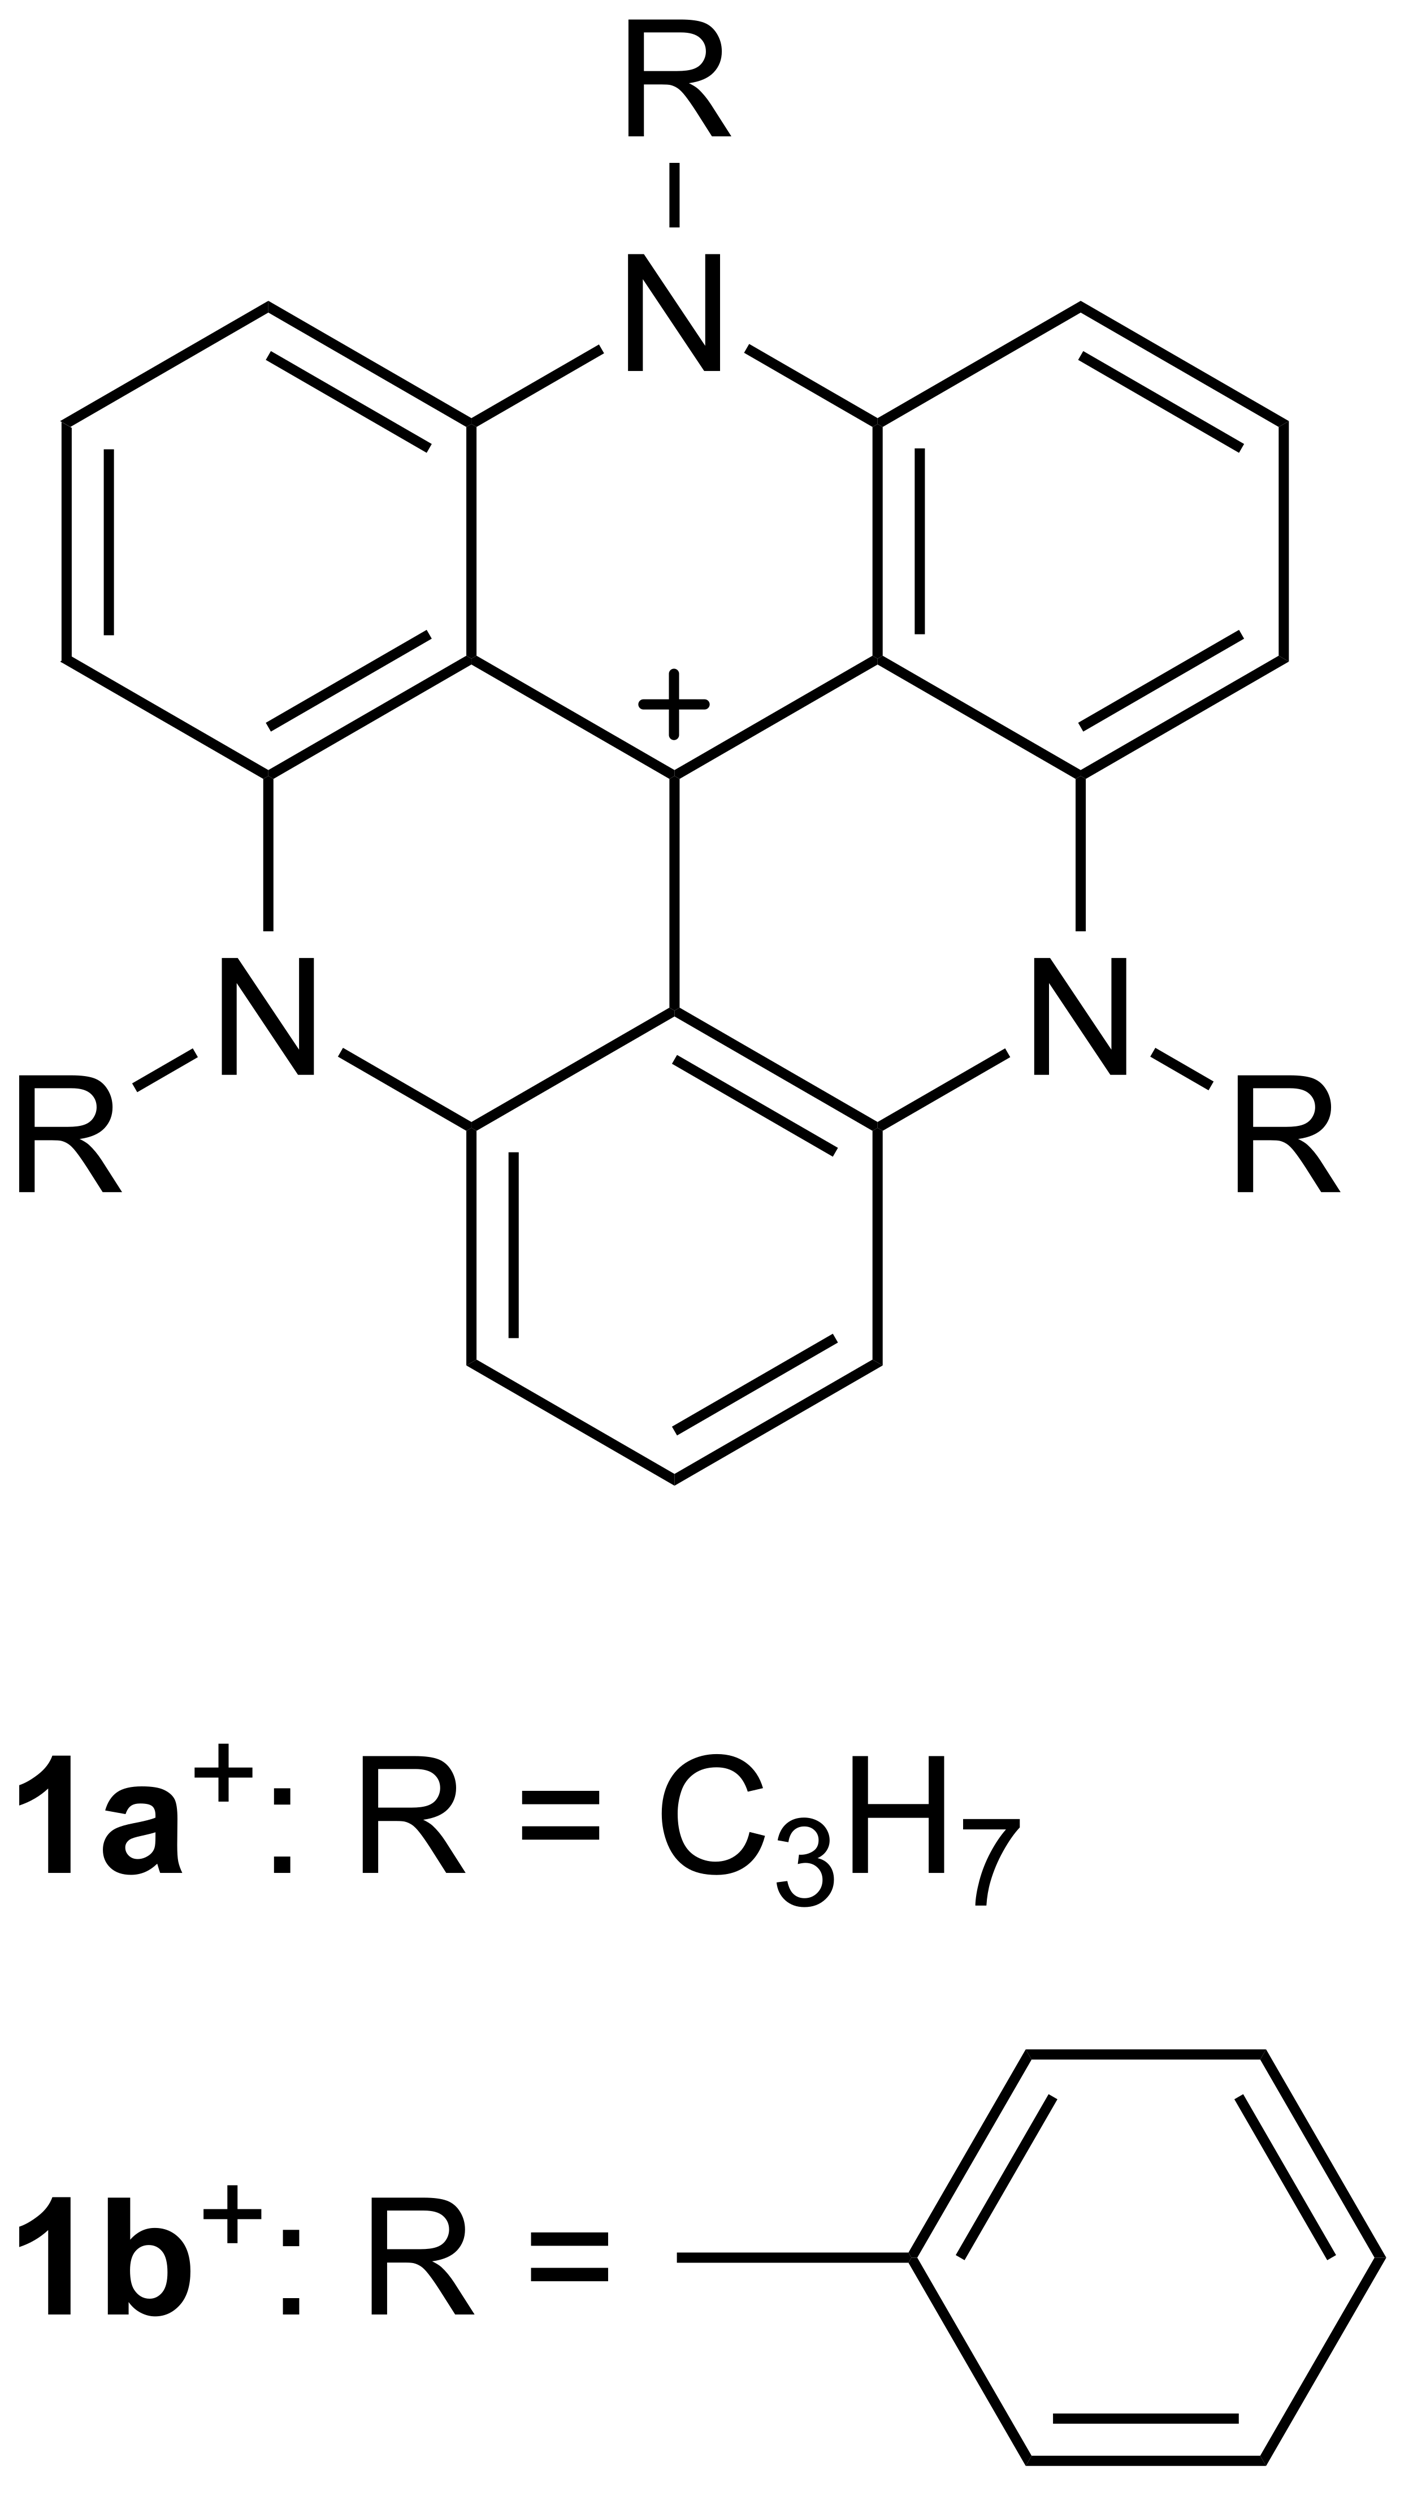 <?xml version="1.0" encoding="UTF-8"?>
<!DOCTYPE svg PUBLIC '-//W3C//DTD SVG 1.0//EN'
          'http://www.w3.org/TR/2001/REC-SVG-20010904/DTD/svg10.dtd'>
<svg stroke-dasharray="none" shape-rendering="auto" xmlns="http://www.w3.org/2000/svg" font-family="'Dialog'" text-rendering="auto" width="95" fill-opacity="1" color-interpolation="auto" color-rendering="auto" preserveAspectRatio="xMidYMid meet" font-size="12px" viewBox="0 0 95 168" fill="black" xmlns:xlink="http://www.w3.org/1999/xlink" stroke="black" image-rendering="auto" stroke-miterlimit="10" stroke-linecap="square" stroke-linejoin="miter" font-style="normal" stroke-width="1" height="168" stroke-dashoffset="0" font-weight="normal" stroke-opacity="1"
><!--Generated by the Batik Graphics2D SVG Generator--><defs id="genericDefs"
  /><g
  ><defs id="defs1"
    ><clipPath clipPathUnits="userSpaceOnUse" id="clipPath1"
      ><path d="M1.294 1.596 L72.253 1.596 L72.253 126.936 L1.294 126.936 L1.294 1.596 Z"
      /></clipPath
      ><clipPath clipPathUnits="userSpaceOnUse" id="clipPath2"
      ><path d="M92.239 45.969 L92.239 167.824 L161.225 167.824 L161.225 45.969 Z"
      /></clipPath
    ></defs
    ><g transform="scale(1.333,1.333) translate(-1.294,-1.596) matrix(1.029,0,0,1.029,-93.583,-45.688)"
    ><path d="M95.219 66.624 L95.719 66.912 L95.719 78.124 L95.219 78.412 ZM97.289 67.963 L97.289 77.073 L97.789 77.073 L97.789 67.963 Z" stroke="none" clip-path="url(#clipPath2)"
    /></g
    ><g transform="matrix(1.371,0,0,1.371,-126.502,-63.045)"
    ><path d="M95.219 78.412 L95.719 78.124 L105.429 83.729 L105.429 84.018 L105.179 84.162 Z" stroke="none" clip-path="url(#clipPath2)"
    /></g
    ><g transform="matrix(1.371,0,0,1.371,-126.502,-63.045)"
    ><path d="M105.679 84.162 L105.429 84.018 L105.429 83.729 L115.138 78.124 L115.388 78.268 L115.388 78.556 ZM105.554 81.844 L113.443 77.289 L113.193 76.856 L105.304 81.411 Z" stroke="none" clip-path="url(#clipPath2)"
    /></g
    ><g transform="matrix(1.371,0,0,1.371,-126.502,-63.045)"
    ><path d="M115.638 78.124 L115.388 78.268 L115.138 78.124 L115.138 66.912 L115.388 66.768 L115.638 66.912 Z" stroke="none" clip-path="url(#clipPath2)"
    /></g
    ><g transform="matrix(1.371,0,0,1.371,-126.502,-63.045)"
    ><path d="M115.388 66.479 L115.388 66.768 L115.138 66.912 L105.429 61.306 L105.429 60.729 ZM113.443 67.746 L105.554 63.192 L105.304 63.625 L113.193 68.18 Z" stroke="none" clip-path="url(#clipPath2)"
    /></g
    ><g transform="matrix(1.371,0,0,1.371,-126.502,-63.045)"
    ><path d="M105.429 60.729 L105.429 61.306 L95.719 66.912 L95.219 66.624 Z" stroke="none" clip-path="url(#clipPath2)"
    /></g
    ><g transform="matrix(1.371,0,0,1.371,-126.502,-63.045)"
    ><path d="M123.068 64.168 L123.068 58.441 L123.847 58.441 L126.854 62.936 L126.854 58.441 L127.581 58.441 L127.581 64.168 L126.802 64.168 L123.794 59.668 L123.794 64.168 L123.068 64.168 Z" stroke="none" clip-path="url(#clipPath2)"
    /></g
    ><g transform="matrix(1.371,0,0,1.371,-126.502,-63.045)"
    ><path d="M115.388 78.556 L115.388 78.268 L115.638 78.124 L125.347 83.729 L125.347 84.018 L125.097 84.162 Z" stroke="none" clip-path="url(#clipPath2)"
    /></g
    ><g transform="matrix(1.371,0,0,1.371,-126.502,-63.045)"
    ><path d="M125.597 84.162 L125.347 84.018 L125.347 83.729 L135.056 78.124 L135.306 78.268 L135.306 78.556 Z" stroke="none" clip-path="url(#clipPath2)"
    /></g
    ><g transform="matrix(1.371,0,0,1.371,-126.502,-63.045)"
    ><path d="M135.556 78.124 L135.306 78.268 L135.056 78.124 L135.056 66.912 L135.306 66.768 L135.556 66.912 ZM137.626 77.073 L137.626 67.963 L137.126 67.963 L137.126 77.073 Z" stroke="none" clip-path="url(#clipPath2)"
    /></g
    ><g transform="matrix(1.371,0,0,1.371,-126.502,-63.045)"
    ><path d="M135.306 66.479 L135.306 66.768 L135.056 66.912 L128.758 63.276 L129.008 62.843 Z" stroke="none" clip-path="url(#clipPath2)"
    /></g
    ><g transform="matrix(1.371,0,0,1.371,-126.502,-63.045)"
    ><path d="M121.643 62.868 L121.893 63.301 L115.638 66.912 L115.388 66.768 L115.388 66.479 Z" stroke="none" clip-path="url(#clipPath2)"
    /></g
    ><g transform="matrix(1.371,0,0,1.371,-126.502,-63.045)"
    ><path d="M135.306 78.556 L135.306 78.268 L135.556 78.124 L145.266 83.729 L145.266 84.018 L145.016 84.162 Z" stroke="none" clip-path="url(#clipPath2)"
    /></g
    ><g transform="matrix(1.371,0,0,1.371,-126.502,-63.045)"
    ><path d="M145.516 84.162 L145.266 84.018 L145.266 83.729 L154.975 78.124 L155.475 78.412 ZM145.391 81.844 L153.28 77.289 L153.03 76.856 L145.141 81.411 Z" stroke="none" clip-path="url(#clipPath2)"
    /></g
    ><g transform="matrix(1.371,0,0,1.371,-126.502,-63.045)"
    ><path d="M155.475 78.412 L154.975 78.124 L154.975 66.912 L155.475 66.624 Z" stroke="none" clip-path="url(#clipPath2)"
    /></g
    ><g transform="matrix(1.371,0,0,1.371,-126.502,-63.045)"
    ><path d="M155.475 66.624 L154.975 66.912 L145.266 61.306 L145.266 60.729 ZM153.28 67.746 L145.391 63.192 L145.141 63.625 L153.03 68.18 Z" stroke="none" clip-path="url(#clipPath2)"
    /></g
    ><g transform="matrix(1.371,0,0,1.371,-126.502,-63.045)"
    ><path d="M145.266 60.729 L145.266 61.306 L135.556 66.912 L135.306 66.768 L135.306 66.479 Z" stroke="none" clip-path="url(#clipPath2)"
    /></g
    ><g transform="matrix(1.371,0,0,1.371,-126.502,-63.045)"
    ><path d="M142.987 98.668 L142.987 92.941 L143.765 92.941 L146.773 97.436 L146.773 92.941 L147.5 92.941 L147.5 98.668 L146.721 98.668 L143.713 94.168 L143.713 98.668 L142.987 98.668 Z" stroke="none" clip-path="url(#clipPath2)"
    /></g
    ><g transform="matrix(1.371,0,0,1.371,-126.502,-63.045)"
    ><path d="M125.097 84.162 L125.347 84.018 L125.597 84.162 L125.597 95.374 L125.347 95.518 L125.097 95.374 Z" stroke="none" clip-path="url(#clipPath2)"
    /></g
    ><g transform="matrix(1.371,0,0,1.371,-126.502,-63.045)"
    ><path d="M125.347 95.806 L125.347 95.518 L125.597 95.374 L135.306 100.979 L135.306 101.268 L135.056 101.412 ZM125.222 98.125 L133.112 102.68 L133.362 102.246 L125.472 97.692 Z" stroke="none" clip-path="url(#clipPath2)"
    /></g
    ><g transform="matrix(1.371,0,0,1.371,-126.502,-63.045)"
    ><path d="M135.556 101.412 L135.306 101.268 L135.306 100.979 L141.561 97.368 L141.811 97.801 Z" stroke="none" clip-path="url(#clipPath2)"
    /></g
    ><g transform="matrix(1.371,0,0,1.371,-126.502,-63.045)"
    ><path d="M145.516 91.633 L145.016 91.633 L145.016 84.162 L145.266 84.018 L145.516 84.162 Z" stroke="none" clip-path="url(#clipPath2)"
    /></g
    ><g transform="matrix(1.371,0,0,1.371,-126.502,-63.045)"
    ><path d="M103.149 98.668 L103.149 92.941 L103.928 92.941 L106.936 97.436 L106.936 92.941 L107.662 92.941 L107.662 98.668 L106.884 98.668 L103.876 94.168 L103.876 98.668 L103.149 98.668 Z" stroke="none" clip-path="url(#clipPath2)"
    /></g
    ><g transform="matrix(1.371,0,0,1.371,-126.502,-63.045)"
    ><path d="M105.179 84.162 L105.429 84.018 L105.679 84.162 L105.679 91.633 L105.179 91.633 Z" stroke="none" clip-path="url(#clipPath2)"
    /></g
    ><g transform="matrix(1.371,0,0,1.371,-126.502,-63.045)"
    ><path d="M108.84 97.776 L109.09 97.343 L115.388 100.979 L115.388 101.268 L115.138 101.412 Z" stroke="none" clip-path="url(#clipPath2)"
    /></g
    ><g transform="matrix(1.371,0,0,1.371,-126.502,-63.045)"
    ><path d="M115.638 101.412 L115.388 101.268 L115.388 100.979 L125.097 95.374 L125.347 95.518 L125.347 95.806 Z" stroke="none" clip-path="url(#clipPath2)"
    /></g
    ><g transform="matrix(1.371,0,0,1.371,-126.502,-63.045)"
    ><path d="M115.138 101.412 L115.388 101.268 L115.638 101.412 L115.638 112.624 L115.138 112.912 ZM117.208 102.463 L117.208 111.573 L117.708 111.573 L117.708 102.463 Z" stroke="none" clip-path="url(#clipPath2)"
    /></g
    ><g transform="matrix(1.371,0,0,1.371,-126.502,-63.045)"
    ><path d="M115.138 112.912 L115.638 112.624 L125.347 118.229 L125.347 118.806 Z" stroke="none" clip-path="url(#clipPath2)"
    /></g
    ><g transform="matrix(1.371,0,0,1.371,-126.502,-63.045)"
    ><path d="M125.347 118.806 L125.347 118.229 L135.056 112.624 L135.556 112.912 ZM125.472 116.344 L133.362 111.789 L133.112 111.356 L125.222 115.911 Z" stroke="none" clip-path="url(#clipPath2)"
    /></g
    ><g transform="matrix(1.371,0,0,1.371,-126.502,-63.045)"
    ><path d="M135.556 112.912 L135.056 112.624 L135.056 101.412 L135.306 101.268 L135.556 101.412 Z" stroke="none" clip-path="url(#clipPath2)"
    /></g
    ><g transform="matrix(1.371,0,0,1.371,-126.502,-63.045)"
    ><path d="M152.967 104.418 L152.967 98.691 L155.506 98.691 Q156.271 98.691 156.67 98.845 Q157.068 98.999 157.305 99.389 Q157.545 99.78 157.545 100.254 Q157.545 100.863 157.149 101.282 Q156.756 101.699 155.93 101.811 Q156.232 101.957 156.388 102.098 Q156.719 102.402 157.016 102.858 L158.013 104.418 L157.06 104.418 L156.303 103.225 Q155.969 102.71 155.753 102.436 Q155.54 102.163 155.37 102.053 Q155.201 101.944 155.024 101.902 Q154.896 101.874 154.602 101.874 L153.724 101.874 L153.724 104.418 L152.967 104.418 ZM153.724 101.217 L155.352 101.217 Q155.873 101.217 156.165 101.111 Q156.459 101.004 156.61 100.767 Q156.763 100.53 156.763 100.254 Q156.763 99.848 156.467 99.587 Q156.172 99.324 155.537 99.324 L153.724 99.324 L153.724 101.217 Z" stroke="none" clip-path="url(#clipPath2)"
    /></g
    ><g transform="matrix(1.371,0,0,1.371,-126.502,-63.045)"
    ><path d="M148.677 97.776 L148.927 97.343 L151.786 98.994 L151.536 99.427 Z" stroke="none" clip-path="url(#clipPath2)"
    /></g
    ><g transform="matrix(1.371,0,0,1.371,-126.502,-63.045)"
    ><path d="M93.211 104.418 L93.211 98.691 L95.75 98.691 Q96.516 98.691 96.914 98.845 Q97.312 98.999 97.549 99.389 Q97.789 99.78 97.789 100.254 Q97.789 100.863 97.393 101.282 Q97 101.699 96.174 101.811 Q96.476 101.957 96.633 102.098 Q96.963 102.402 97.26 102.858 L98.258 104.418 L97.305 104.418 L96.547 103.225 Q96.213 102.71 95.997 102.436 Q95.784 102.163 95.614 102.053 Q95.445 101.944 95.268 101.902 Q95.141 101.874 94.846 101.874 L93.969 101.874 L93.969 104.418 L93.211 104.418 ZM93.969 101.217 L95.596 101.217 Q96.117 101.217 96.409 101.111 Q96.703 101.004 96.854 100.767 Q97.008 100.53 97.008 100.254 Q97.008 99.848 96.711 99.587 Q96.416 99.324 95.781 99.324 L93.969 99.324 L93.969 101.217 Z" stroke="none" clip-path="url(#clipPath2)"
    /></g
    ><g transform="matrix(1.371,0,0,1.371,-126.502,-63.045)"
    ><path d="M101.724 97.368 L101.974 97.801 L98.999 99.519 L98.749 99.086 Z" stroke="none" clip-path="url(#clipPath2)"
    /></g
    ><g transform="matrix(1.371,0,0,1.371,-126.502,-63.045)"
    ><path d="M123.089 52.668 L123.089 46.941 L125.628 46.941 Q126.393 46.941 126.792 47.095 Q127.19 47.249 127.427 47.639 Q127.667 48.03 127.667 48.504 Q127.667 49.113 127.271 49.532 Q126.878 49.949 126.052 50.061 Q126.354 50.207 126.511 50.348 Q126.841 50.652 127.138 51.108 L128.136 52.668 L127.183 52.668 L126.425 51.475 Q126.091 50.96 125.875 50.686 Q125.662 50.413 125.492 50.303 Q125.323 50.194 125.146 50.152 Q125.018 50.124 124.724 50.124 L123.847 50.124 L123.847 52.668 L123.089 52.668 ZM123.847 49.467 L125.474 49.467 Q125.995 49.467 126.287 49.361 Q126.581 49.254 126.732 49.017 Q126.886 48.78 126.886 48.504 Q126.886 48.098 126.589 47.837 Q126.294 47.574 125.659 47.574 L123.847 47.574 L123.847 49.467 Z" stroke="none" clip-path="url(#clipPath2)"
    /></g
    ><g transform="matrix(1.371,0,0,1.371,-126.502,-63.045)"
    ><path d="M125.597 57.133 L125.097 57.133 L125.097 53.968 L125.597 53.968 Z" stroke="none" clip-path="url(#clipPath2)"
    /></g
    ><g stroke-width="0.5" transform="matrix(1.371,0,0,1.371,-126.502,-63.045)" stroke-linejoin="round" stroke-linecap="round"
    ><path fill="none" d="M123.822 80.51 L126.822 80.51 M125.322 79.01 L125.322 82.01" clip-path="url(#clipPath2)"
    /></g
    ><g transform="matrix(1.371,0,0,1.371,-126.502,-63.045)"
    ><path d="M95.729 137.786 L94.633 137.786 L94.633 133.648 Q94.031 134.21 93.213 134.481 L93.213 133.484 Q93.643 133.343 94.146 132.952 Q94.651 132.559 94.838 132.036 L95.729 132.036 L95.729 137.786 ZM98.426 134.903 L97.428 134.723 Q97.597 134.122 98.006 133.833 Q98.418 133.543 99.225 133.543 Q99.96 133.543 100.319 133.718 Q100.678 133.89 100.824 134.158 Q100.972 134.426 100.972 135.14 L100.96 136.421 Q100.96 136.968 101.012 137.228 Q101.066 137.489 101.21 137.786 L100.124 137.786 Q100.082 137.676 100.019 137.46 Q99.991 137.364 99.98 137.333 Q99.699 137.606 99.379 137.744 Q99.058 137.88 98.694 137.88 Q98.053 137.88 97.683 137.533 Q97.316 137.184 97.316 136.653 Q97.316 136.301 97.483 136.025 Q97.652 135.749 97.954 135.603 Q98.256 135.458 98.827 135.348 Q99.597 135.202 99.894 135.077 L99.894 134.968 Q99.894 134.653 99.738 134.518 Q99.582 134.382 99.147 134.382 Q98.855 134.382 98.691 134.499 Q98.527 134.614 98.426 134.903 ZM99.894 135.793 Q99.683 135.864 99.225 135.963 Q98.769 136.059 98.629 136.153 Q98.413 136.304 98.413 136.538 Q98.413 136.77 98.585 136.939 Q98.756 137.106 99.022 137.106 Q99.319 137.106 99.59 136.911 Q99.788 136.762 99.85 136.546 Q99.894 136.405 99.894 136.012 L99.894 135.793 Z" stroke="none" clip-path="url(#clipPath2)"
    /></g
    ><g transform="matrix(1.371,0,0,1.371,-126.502,-63.045)"
    ><path d="M102.983 134.29 L102.983 133.113 L101.813 133.113 L101.813 132.62 L102.983 132.62 L102.983 131.452 L103.481 131.452 L103.481 132.62 L104.649 132.62 L104.649 133.113 L103.481 133.113 L103.481 134.29 L102.983 134.29 Z" stroke="none" clip-path="url(#clipPath2)"
    /></g
    ><g transform="matrix(1.371,0,0,1.371,-126.502,-63.045)"
    ><path d="M105.707 134.437 L105.707 133.637 L106.506 133.637 L106.506 134.437 L105.707 134.437 ZM105.707 137.786 L105.707 136.984 L106.506 136.984 L106.506 137.786 L105.707 137.786 ZM110.058 137.786 L110.058 132.059 L112.598 132.059 Q113.363 132.059 113.762 132.213 Q114.16 132.366 114.397 132.757 Q114.637 133.148 114.637 133.622 Q114.637 134.231 114.241 134.65 Q113.848 135.067 113.022 135.179 Q113.324 135.325 113.48 135.465 Q113.811 135.77 114.108 136.226 L115.105 137.786 L114.152 137.786 L113.394 136.593 Q113.061 136.077 112.845 135.804 Q112.631 135.53 112.462 135.421 Q112.293 135.312 112.116 135.27 Q111.988 135.241 111.694 135.241 L110.816 135.241 L110.816 137.786 L110.058 137.786 ZM110.816 134.585 L112.444 134.585 Q112.965 134.585 113.256 134.478 Q113.551 134.372 113.702 134.135 Q113.855 133.898 113.855 133.622 Q113.855 133.215 113.558 132.955 Q113.264 132.692 112.629 132.692 L110.816 132.692 L110.816 134.585 ZM121.655 134.418 L117.874 134.418 L117.874 133.762 L121.655 133.762 L121.655 134.418 ZM121.655 136.155 L117.874 136.155 L117.874 135.499 L121.655 135.499 L121.655 136.155 ZM129.026 135.778 L129.784 135.968 Q129.547 136.903 128.927 137.395 Q128.307 137.885 127.414 137.885 Q126.487 137.885 125.906 137.507 Q125.328 137.13 125.023 136.416 Q124.721 135.7 124.721 134.88 Q124.721 133.984 125.062 133.32 Q125.406 132.653 126.036 132.306 Q126.667 131.96 127.424 131.96 Q128.284 131.96 128.87 132.398 Q129.456 132.835 129.687 133.63 L128.94 133.804 Q128.742 133.179 128.362 132.895 Q127.984 132.609 127.409 132.609 Q126.75 132.609 126.305 132.926 Q125.862 133.241 125.682 133.775 Q125.502 134.309 125.502 134.874 Q125.502 135.606 125.716 136.15 Q125.93 136.695 126.377 136.965 Q126.828 137.234 127.352 137.234 Q127.987 137.234 128.427 136.866 Q128.87 136.499 129.026 135.778 Z" stroke="none" clip-path="url(#clipPath2)"
    /></g
    ><g transform="matrix(1.371,0,0,1.371,-126.502,-63.045)"
    ><path d="M130.352 138.251 L130.879 138.181 Q130.971 138.63 131.188 138.827 Q131.407 139.024 131.721 139.024 Q132.092 139.024 132.348 138.767 Q132.606 138.509 132.606 138.128 Q132.606 137.765 132.368 137.53 Q132.131 137.294 131.764 137.294 Q131.616 137.294 131.393 137.352 L131.452 136.89 Q131.504 136.895 131.536 136.895 Q131.874 136.895 132.143 136.72 Q132.413 136.544 132.413 136.177 Q132.413 135.888 132.215 135.698 Q132.02 135.507 131.709 135.507 Q131.401 135.507 131.196 135.7 Q130.991 135.893 130.932 136.28 L130.405 136.186 Q130.502 135.655 130.844 135.364 Q131.188 135.073 131.698 135.073 Q132.049 135.073 132.344 135.224 Q132.641 135.374 132.797 135.636 Q132.954 135.895 132.954 136.188 Q132.954 136.468 132.803 136.696 Q132.655 136.925 132.362 137.06 Q132.743 137.147 132.954 137.425 Q133.165 137.7 133.165 138.116 Q133.165 138.679 132.754 139.071 Q132.344 139.462 131.717 139.462 Q131.153 139.462 130.778 139.126 Q130.405 138.788 130.352 138.251 Z" stroke="none" clip-path="url(#clipPath2)"
    /></g
    ><g transform="matrix(1.371,0,0,1.371,-126.502,-63.045)"
    ><path d="M134.078 137.786 L134.078 132.059 L134.835 132.059 L134.835 134.411 L137.812 134.411 L137.812 132.059 L138.57 132.059 L138.57 137.786 L137.812 137.786 L137.812 135.085 L134.835 135.085 L134.835 137.786 L134.078 137.786 Z" stroke="none" clip-path="url(#clipPath2)"
    /></g
    ><g transform="matrix(1.371,0,0,1.371,-126.502,-63.045)"
    ><path d="M139.5 135.653 L139.5 135.145 L142.279 135.145 L142.279 135.556 Q141.869 135.993 141.466 136.718 Q141.064 137.44 140.843 138.204 Q140.685 138.743 140.642 139.386 L140.099 139.386 Q140.109 138.878 140.298 138.161 Q140.49 137.442 140.845 136.776 Q141.201 136.11 141.603 135.653 L139.5 135.653 Z" stroke="none" clip-path="url(#clipPath2)"
    /></g
    ><g transform="matrix(1.371,0,0,1.371,-126.502,-63.045)"
    ><path d="M95.729 159.429 L94.633 159.429 L94.633 155.291 Q94.031 155.853 93.213 156.124 L93.213 155.126 Q93.643 154.986 94.146 154.595 Q94.651 154.202 94.838 153.679 L95.729 153.679 L95.729 159.429 ZM97.558 159.429 L97.558 153.702 L98.655 153.702 L98.655 155.764 Q99.163 155.186 99.858 155.186 Q100.616 155.186 101.111 155.736 Q101.608 156.283 101.608 157.311 Q101.608 158.374 101.103 158.949 Q100.597 159.522 99.874 159.522 Q99.519 159.522 99.173 159.345 Q98.827 159.166 98.577 158.819 L98.577 159.429 L97.558 159.429 ZM98.647 157.264 Q98.647 157.908 98.85 158.218 Q99.137 158.655 99.608 158.655 Q99.972 158.655 100.228 158.345 Q100.483 158.033 100.483 157.366 Q100.483 156.655 100.225 156.34 Q99.967 156.025 99.566 156.025 Q99.17 156.025 98.907 156.332 Q98.647 156.639 98.647 157.264 Z" stroke="none" clip-path="url(#clipPath2)"
    /></g
    ><g transform="matrix(1.371,0,0,1.371,-126.502,-63.045)"
    ><path d="M103.42 155.933 L103.42 154.756 L102.251 154.756 L102.251 154.263 L103.42 154.263 L103.42 153.095 L103.918 153.095 L103.918 154.263 L105.086 154.263 L105.086 154.756 L103.918 154.756 L103.918 155.933 L103.42 155.933 Z" stroke="none" clip-path="url(#clipPath2)"
    /></g
    ><g transform="matrix(1.371,0,0,1.371,-126.502,-63.045)"
    ><path d="M106.144 156.08 L106.144 155.28 L106.944 155.28 L106.944 156.08 L106.144 156.08 ZM106.144 159.429 L106.144 158.626 L106.944 158.626 L106.944 159.429 L106.144 159.429 ZM110.496 159.429 L110.496 153.702 L113.035 153.702 Q113.801 153.702 114.199 153.856 Q114.598 154.009 114.835 154.4 Q115.074 154.791 115.074 155.264 Q115.074 155.874 114.678 156.293 Q114.285 156.71 113.46 156.822 Q113.762 156.968 113.918 157.108 Q114.249 157.413 114.546 157.869 L115.543 159.429 L114.59 159.429 L113.832 158.236 Q113.499 157.72 113.282 157.447 Q113.069 157.173 112.9 157.064 Q112.73 156.955 112.553 156.913 Q112.426 156.884 112.131 156.884 L111.254 156.884 L111.254 159.429 L110.496 159.429 ZM111.254 156.228 L112.881 156.228 Q113.402 156.228 113.694 156.121 Q113.988 156.014 114.139 155.778 Q114.293 155.541 114.293 155.264 Q114.293 154.858 113.996 154.598 Q113.702 154.335 113.066 154.335 L111.254 154.335 L111.254 156.228 ZM122.092 156.061 L118.311 156.061 L118.311 155.405 L122.092 155.405 L122.092 156.061 ZM122.092 157.798 L118.311 157.798 L118.311 157.142 L122.092 157.142 L122.092 157.798 Z" stroke="none" clip-path="url(#clipPath2)"
    /></g
    ><g transform="matrix(1.371,0,0,1.371,-126.502,-63.045)"
    ><path d="M142.57 146.434 L142.858 146.934 L137.252 156.643 L136.964 156.643 L136.82 156.393 ZM143.692 148.629 L139.138 156.518 L139.571 156.768 L144.125 148.879 Z" stroke="none" clip-path="url(#clipPath2)"
    /></g
    ><g transform="matrix(1.371,0,0,1.371,-126.502,-63.045)"
    ><path d="M136.82 156.893 L136.964 156.643 L137.252 156.643 L142.858 166.352 L142.57 166.852 Z" stroke="none" clip-path="url(#clipPath2)"
    /></g
    ><g transform="matrix(1.371,0,0,1.371,-126.502,-63.045)"
    ><path d="M142.57 166.852 L142.858 166.352 L154.07 166.352 L154.358 166.852 ZM143.909 164.782 L153.019 164.782 L153.019 164.282 L143.909 164.282 Z" stroke="none" clip-path="url(#clipPath2)"
    /></g
    ><g transform="matrix(1.371,0,0,1.371,-126.502,-63.045)"
    ><path d="M154.358 166.852 L154.07 166.352 L159.675 156.643 L160.252 156.643 Z" stroke="none" clip-path="url(#clipPath2)"
    /></g
    ><g transform="matrix(1.371,0,0,1.371,-126.502,-63.045)"
    ><path d="M160.252 156.643 L159.675 156.643 L154.07 146.934 L154.358 146.434 ZM157.79 156.518 L153.235 148.629 L152.802 148.879 L157.357 156.768 Z" stroke="none" clip-path="url(#clipPath2)"
    /></g
    ><g transform="matrix(1.371,0,0,1.371,-126.502,-63.045)"
    ><path d="M154.358 146.434 L154.07 146.934 L142.858 146.934 L142.57 146.434 Z" stroke="none" clip-path="url(#clipPath2)"
    /></g
    ><g transform="matrix(1.371,0,0,1.371,-126.502,-63.045)"
    ><path d="M136.82 156.393 L136.964 156.643 L136.82 156.893 L125.464 156.893 L125.464 156.393 Z" stroke="none" clip-path="url(#clipPath2)"
    /></g
  ></g
></svg
>
